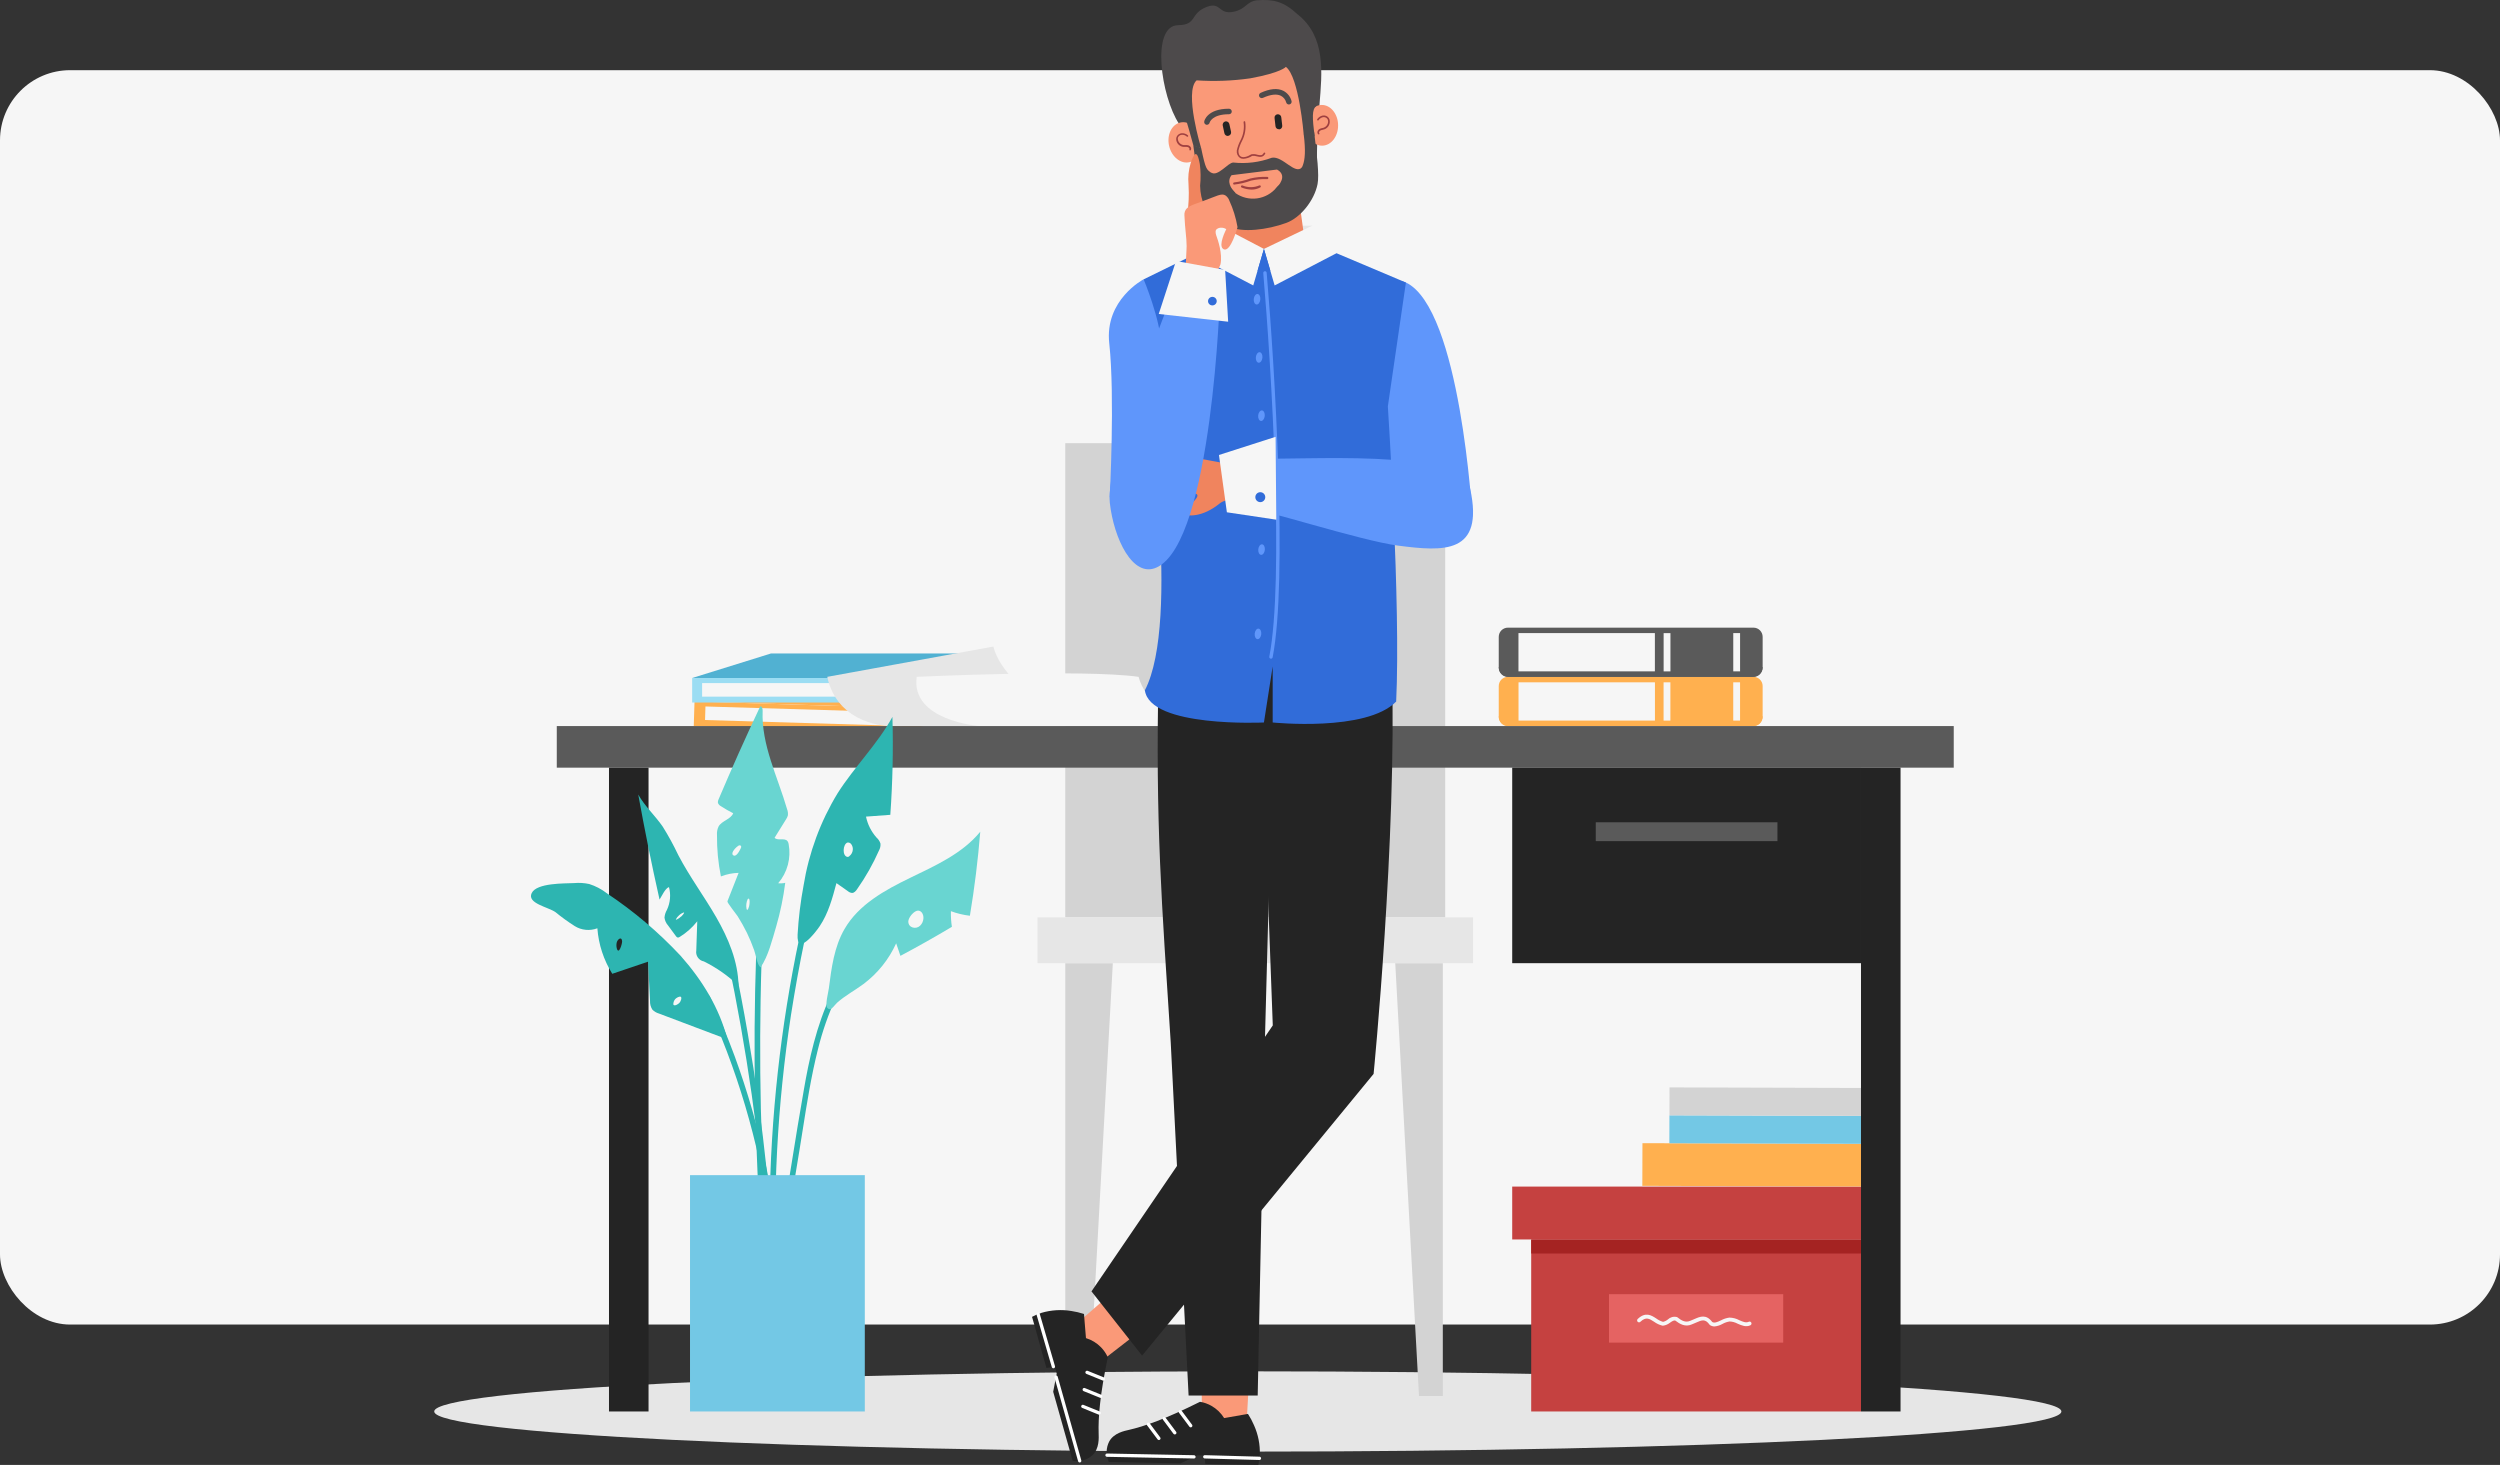 <svg width="570" height="334" viewBox="0 0 570 334" fill="none" xmlns="http://www.w3.org/2000/svg">
<rect x="0" y="0" width="570" height="334" fill="#333333" stroke="none"/>
<rect y="16" width="570" height="286" rx="16" fill="#F6F6F6"/>
<path d="M284.5 330.967C386.949 330.967 470 326.869 470 321.816C470 316.761 386.949 312.663 284.5 312.663C182.051 312.663 99 316.761 99 321.816C99 326.869 182.051 330.967 284.5 330.967Z" fill="#E6E6E6"/>
<path d="M329.507 101.044H242.885V209.157H329.507V101.044Z" fill="#D3D3D3"/>
<path d="M253.723 219.605H242.885V318.288H248.304L253.723 219.605Z" fill="#D3D3D3"/>
<path d="M318.115 219.605H328.962V318.288H323.534L318.115 219.605Z" fill="#D3D3D3"/>
<path d="M236.551 219.605H335.858V209.157H236.551V219.605Z" fill="#E6E6E6"/>
<path d="M341.714 163.321C341.713 163.613 341.769 163.903 341.881 164.173C341.992 164.443 342.156 164.689 342.362 164.896C342.569 165.103 342.815 165.266 343.085 165.377C343.355 165.489 343.645 165.546 343.937 165.544H399.66C399.954 165.544 400.241 165.487 400.511 165.375C400.781 165.263 401.024 165.099 401.228 164.893C401.436 164.686 401.599 164.441 401.709 164.171C401.818 163.901 401.875 163.613 401.875 163.321H341.714Z" fill="#FFB04F"/>
<path d="M399.785 154.32H343.812C342.653 154.32 341.714 155.259 341.714 156.418V163.446C341.714 164.605 342.653 165.544 343.812 165.544H399.785C400.944 165.544 401.884 164.605 401.884 163.446V156.418C401.884 155.259 400.944 154.32 399.785 154.32Z" fill="#FFB04F"/>
<path d="M346.223 155.569V164.293H377.325V155.569H346.223Z" fill="#F6F6F6"/>
<path d="M379.295 155.57V164.294H380.849V155.57H379.295Z" fill="#F6F6F6"/>
<path d="M395.178 155.569V164.293H396.732V155.569H395.178Z" fill="#F6F6F6"/>
<path d="M387.741 162.883C389.407 162.883 390.758 161.531 390.758 159.864C390.758 158.197 389.407 156.846 387.741 156.846C386.075 156.846 384.723 158.197 384.723 159.864C384.723 161.531 386.075 162.883 387.741 162.883Z" fill="#FFB04F"/>
<path d="M399.785 143.103H343.812C342.653 143.103 341.714 144.043 341.714 145.202V152.229C341.714 153.388 342.653 154.328 343.812 154.328H399.785C400.944 154.328 401.884 153.388 401.884 152.229V145.202C401.884 144.043 400.944 143.103 399.785 143.103Z" fill="#5A5A5A"/>
<path d="M341.714 152.104C341.714 152.396 341.771 152.684 341.883 152.954C341.995 153.223 342.159 153.467 342.365 153.673C342.572 153.879 342.817 154.042 343.087 154.153C343.356 154.264 343.645 154.32 343.937 154.319H399.66C400.247 154.319 400.81 154.085 401.225 153.67C401.64 153.255 401.875 152.691 401.875 152.104H341.714Z" fill="#5A5A5A"/>
<path d="M346.21 144.345V153.069H377.312V144.345H346.21Z" fill="#F6F6F6"/>
<path d="M379.307 144.354V153.078H380.861V144.354H379.307Z" fill="#F6F6F6"/>
<path d="M395.184 144.345V153.069H396.738V144.345H395.184Z" fill="#F6F6F6"/>
<path d="M387.741 151.658C389.407 151.658 390.758 150.306 390.758 148.639C390.758 146.972 389.407 145.621 387.741 145.621C386.075 145.621 384.723 146.972 384.723 148.639C384.723 150.306 386.075 151.658 387.741 151.658Z" fill="#5A5A5A"/>
<path d="M205.509 161.422L158.352 159.931L158.176 165.518L205.333 167.009L205.509 161.422Z" fill="#FFB04F"/>
<path d="M223.461 161.981L205.347 166.999L205.517 161.409L223.639 156.391L223.461 161.981Z" fill="#FFB04F"/>
<path d="M205.518 161.409L158.364 159.927L176.487 154.899L223.641 156.391L205.518 161.409Z" fill="#FFB04F"/>
<path d="M205.756 162.423L160.843 161.075L160.75 164.165L205.663 165.513L205.756 162.423Z" fill="#F6F6F6"/>
<path d="M223.506 160.731L205.384 165.66L205.482 162.571L223.604 157.641L223.506 160.731Z" fill="#E6E6E6"/>
<path d="M204.993 154.587H157.812V160.177H204.993V154.587Z" fill="#9BDDF3"/>
<path d="M222.945 154.587L204.992 160.177V154.587L222.945 148.997V154.587Z" fill="#316CD9"/>
<path d="M204.993 154.587H157.812L175.765 148.997H222.946L204.993 154.587Z" fill="#51B1D2"/>
<path d="M204.995 155.748H160.082V158.837H204.995V155.748Z" fill="#F6F6F6"/>
<path d="M222.945 153.337L204.992 158.838V155.748L222.945 150.248V153.337Z" fill="#E6E6E6"/>
<path d="M248.307 165.544H202.903C202.903 165.544 191.039 165.544 188.619 154.319L226.471 147.417C229.56 158.659 248.307 165.544 248.307 165.544Z" fill="#E6E6E6"/>
<path d="M279.68 165.544H223.295C223.295 165.544 207.592 164.338 209.012 154.319C209.012 154.319 247.069 152.533 259.594 154.319C262.718 165.571 279.68 165.544 279.68 165.544Z" fill="#F6F6F6"/>
<path d="M424.308 282.596H349.113V321.816H424.308V282.596Z" fill="#C54140"/>
<path d="M424.308 282.596H349.113V285.802H424.308V282.596Z" fill="#A52322"/>
<path d="M406.57 295.071H366.852V306.116H406.57V295.071Z" fill="#E56362"/>
<path d="M428.636 270.541H344.784V282.597H428.636V270.541Z" fill="#C54140"/>
<path d="M390.901 302.43C390.539 302.427 390.186 302.324 389.884 302.125C389.843 302.095 389.804 302.06 389.777 302.018C388.775 300.642 388.034 300.966 386.706 301.553C386.392 301.698 386.063 301.84 385.704 301.974C384.213 302.608 383.028 301.894 381.955 301.081C381.634 301.001 381.288 301.206 380.778 301.562C380.315 301.941 379.755 302.181 379.162 302.258H379.064C378.371 302.092 377.719 301.79 377.144 301.366C376.029 300.642 375.288 300.171 374.01 301.366C373.969 301.407 373.921 301.44 373.868 301.464C373.815 301.487 373.755 301.496 373.699 301.496C373.64 301.496 373.583 301.487 373.53 301.464C373.477 301.44 373.426 301.407 373.385 301.366C373.305 301.283 373.257 301.17 373.257 301.055C373.257 300.936 373.305 300.823 373.385 300.74C375.172 299.018 376.527 299.892 377.618 300.607C378.086 300.954 378.611 301.218 379.171 301.384C379.574 301.289 379.951 301.105 380.268 300.838C380.535 300.583 380.861 300.399 381.217 300.298C381.569 300.201 381.946 300.195 382.304 300.278C382.352 300.29 382.399 300.31 382.438 300.34C383.472 301.17 384.323 301.588 385.358 301.152C385.696 301.028 386.01 300.886 386.321 300.749C387.634 300.171 389.001 299.572 390.391 301.419C390.892 301.707 391.482 301.464 392.374 301.046C392.973 300.711 393.631 300.497 394.313 300.411C395.098 300.429 395.869 300.631 396.56 301.001C397.375 301.357 398.077 301.671 398.712 301.366C398.765 301.339 398.821 301.324 398.881 301.321C398.937 301.318 398.996 301.327 399.05 301.345C399.106 301.366 399.156 301.396 399.198 301.434C399.242 301.473 399.278 301.52 399.302 301.571C399.349 301.677 399.355 301.799 399.317 301.909C399.278 302.015 399.198 302.107 399.097 302.161C398.095 302.635 397.132 302.214 396.204 301.814C395.635 301.499 395.003 301.321 394.357 301.295C393.791 301.381 393.249 301.565 392.751 301.84C392.181 302.167 391.553 302.368 390.901 302.43Z" fill="#F6F6F6"/>
<path d="M424.348 260.791L374.479 260.642L374.45 270.374L424.318 270.522L424.348 260.791Z" fill="#FFB04F"/>
<path d="M424.353 254.422L380.63 254.294L380.609 260.66L424.335 260.791L424.353 254.422Z" fill="#73C8E5"/>
<path d="M424.374 248.056L380.651 247.925L380.63 254.294L424.356 254.422L424.374 248.056Z" fill="#D3D3D3"/>
<path d="M445.453 165.544H126.945V175.027H445.453V165.544Z" fill="#5A5A5A"/>
<path d="M138.85 321.816H147.867V175.028H138.85V321.816Z" fill="#242424"/>
<path d="M424.306 321.816H433.324V175.028H424.306V321.816Z" fill="#242424"/>
<path d="M344.784 219.605H424.306V175.019H344.784V219.605Z" fill="#242424"/>
<path d="M363.834 191.775H405.257V187.48H363.834V191.775Z" fill="#5A5A5A"/>
<path d="M190.336 226.365C190.265 226.326 190.187 226.303 190.107 226.297C190.027 226.29 189.946 226.301 189.87 226.328C189.794 226.355 189.725 226.398 189.667 226.453C189.608 226.509 189.563 226.576 189.532 226.651C186.122 233.857 184.444 241.707 183.283 248.438C182.301 253.959 181.4 259.593 180.525 265.031C180.141 267.397 179.766 269.755 179.373 272.112L177.088 285.935C177.073 286.024 177.075 286.113 177.096 286.202C177.117 286.288 177.155 286.371 177.209 286.442C177.262 286.514 177.33 286.573 177.407 286.62C177.484 286.665 177.57 286.692 177.659 286.703H177.766C177.906 286.703 178.042 286.656 178.147 286.561C178.252 286.469 178.32 286.342 178.337 286.202L182.301 262.093C182.542 260.61 182.774 259.128 183.015 257.627C183.971 251.572 184.961 245.313 186.479 239.288C187.491 235.146 188.905 231.114 190.702 227.249C190.738 227.167 190.757 227.079 190.758 226.99C190.759 226.9 190.742 226.811 190.708 226.729C190.674 226.646 190.623 226.571 190.559 226.509C190.495 226.446 190.419 226.397 190.336 226.365Z" fill="#2DB5B1"/>
<path d="M183.27 213.604C183.184 213.524 183.079 213.468 182.964 213.443C182.849 213.418 182.73 213.424 182.618 213.461C182.518 213.492 182.429 213.55 182.359 213.629C182.29 213.708 182.244 213.804 182.225 213.908C180.101 223.989 178.458 234.276 177.334 244.483C176.209 254.689 175.548 265.307 175.486 275.694C175.432 281.479 175.539 287.382 175.816 293.238C175.818 293.354 175.85 293.464 175.91 293.559C175.97 293.654 176.054 293.734 176.155 293.784C176.253 293.831 176.359 293.855 176.467 293.855C176.594 293.861 176.718 293.826 176.825 293.757C176.916 293.701 176.99 293.621 177.039 293.523C177.088 293.428 177.109 293.321 177.101 293.212C176.619 282.917 176.646 272.506 177.182 262.271C177.717 252.038 178.798 241.509 180.36 231.321C181.253 225.659 182.279 219.908 183.475 214.22C183.499 214.108 183.492 213.993 183.456 213.884C183.42 213.776 183.356 213.679 183.27 213.604Z" fill="#2DB5B1"/>
<path d="M175.899 294.241C174.891 283.258 174.176 272.059 173.739 261.067C173.301 250.072 173.23 238.956 173.418 227.963C173.525 221.802 173.73 215.515 174.025 209.273C174.031 209.19 174.02 209.107 173.993 209.029C173.965 208.951 173.922 208.879 173.866 208.818C173.81 208.757 173.743 208.708 173.667 208.674C173.591 208.64 173.51 208.622 173.427 208.621C173.341 208.615 173.254 208.626 173.173 208.655C173.092 208.682 173.017 208.726 172.953 208.784C172.888 208.841 172.836 208.911 172.8 208.989C172.763 209.067 172.742 209.151 172.739 209.237C172.212 220.31 171.98 231.499 172.052 242.502C172.123 253.503 172.498 264.646 173.159 275.623C173.534 281.784 174.051 288.061 174.578 294.294C174.594 294.46 174.672 294.614 174.796 294.724C174.92 294.834 175.081 294.896 175.248 294.893H175.31C175.393 294.893 175.475 294.875 175.551 294.843C175.627 294.807 175.695 294.76 175.751 294.697C175.806 294.635 175.848 294.564 175.874 294.484C175.899 294.407 175.908 294.324 175.899 294.241Z" fill="#2DB5B1"/>
<path d="M174.817 266.932C173.737 256.539 172.29 246.063 170.514 235.785C169.523 229.999 168.389 224.123 167.166 218.301C167.15 218.221 167.119 218.145 167.073 218.078C167.027 218.011 166.969 217.953 166.9 217.909C166.832 217.865 166.755 217.835 166.675 217.821C166.595 217.807 166.513 217.809 166.434 217.828C166.348 217.844 166.267 217.877 166.194 217.925C166.122 217.972 166.06 218.034 166.011 218.107C165.963 218.179 165.93 218.261 165.914 218.346C165.897 218.432 165.898 218.519 165.916 218.604C168.068 228.811 169.907 239.187 171.371 249.44C172.835 259.691 173.995 270.389 174.781 280.871C175.21 286.668 175.54 292.598 175.763 298.49C175.768 298.659 175.839 298.819 175.961 298.937C176.083 299.053 176.246 299.118 176.415 299.115C176.496 299.112 176.577 299.094 176.651 299.062C176.726 299.026 176.793 298.979 176.848 298.92C176.904 298.86 176.947 298.789 176.975 298.712C177.004 298.635 177.016 298.555 177.013 298.472C176.656 287.946 175.906 277.336 174.817 266.932Z" fill="#2DB5B1"/>
<path d="M174.731 266.199C172.948 257.559 170.528 249.061 167.491 240.776C165.813 236.232 163.92 231.669 161.84 227.222C161.798 227.125 161.732 227.042 161.647 226.981C161.562 226.92 161.462 226.883 161.358 226.873C161.241 226.863 161.123 226.885 161.017 226.937C160.912 226.989 160.823 227.069 160.76 227.168C160.691 227.261 160.649 227.37 160.638 227.485C160.626 227.6 160.647 227.716 160.697 227.82C164.365 235.689 167.444 243.821 169.91 252.144C172.36 260.42 174.207 268.865 175.436 277.407C176.123 282.229 176.614 287.231 176.9 292.168C176.904 292.28 176.94 292.393 177.003 292.485C177.066 292.58 177.154 292.657 177.257 292.704C177.349 292.758 177.454 292.784 177.561 292.784C177.691 292.784 177.818 292.749 177.927 292.678C178.016 292.618 178.088 292.538 178.134 292.44C178.18 292.346 178.197 292.239 178.186 292.132C177.668 283.415 176.513 274.747 174.731 266.199Z" fill="#2DB5B1"/>
<path d="M203.474 163.454C200.055 169.705 194.806 174.822 190.976 180.858C187.057 187.295 184.423 194.431 183.218 201.87C182.522 205.572 182.066 209.316 181.852 213.077C181.611 217.979 185.682 212.97 186.887 211.175C188.86 208.246 189.798 204.754 190.708 201.352L193.315 203.183C193.579 203.416 193.911 203.559 194.261 203.593C194.77 203.593 195.154 203.129 195.44 202.701C197.385 199.933 199.053 196.981 200.421 193.887C200.686 193.408 200.798 192.86 200.742 192.315C200.57 191.795 200.262 191.329 199.85 190.967C198.646 189.612 197.818 187.964 197.448 186.189L202.992 185.779C203.519 178.349 203.688 170.893 203.474 163.454ZM193.654 195.226C193.534 195.328 193.382 195.381 193.225 195.378C191.976 195.182 192.154 192.458 193.225 192.101C193.399 192.075 193.576 192.101 193.735 192.176C193.894 192.251 194.027 192.371 194.118 192.521C194.337 192.842 194.452 193.222 194.449 193.61C194.444 193.925 194.367 194.235 194.223 194.515C194.079 194.796 193.872 195.039 193.618 195.226H193.654Z" fill="#2DB5B1"/>
<path d="M221.135 208.791C222.194 202.439 222.983 196.052 223.501 189.628C219.439 194.602 213.323 197.335 207.539 200.138C201.754 202.942 195.772 206.229 192.55 211.819C190.193 215.873 189.577 220.677 188.979 225.338C188.881 226.16 188.086 229.116 188.595 229.759C189.416 230.732 190.157 229.258 190.836 228.642C192.675 226.99 194.889 225.83 196.862 224.365C200.092 221.948 202.659 218.753 204.325 215.078L205.298 217.935C209.262 215.828 213.172 213.622 217.029 211.318C216.852 210.137 216.777 208.941 216.805 207.747C218.202 208.265 219.656 208.616 221.135 208.791ZM210.538 209.39C210.508 210.03 210.233 210.634 209.77 211.077C208.806 211.971 207.093 211.533 207.093 210.104C207.093 209.211 208.423 207.559 209.378 207.622C210.19 207.675 210.601 208.613 210.538 209.39Z" fill="#69D5D1"/>
<path d="M163.305 209.139C160.546 204.353 157.225 199.888 154.663 194.994C153.602 192.747 152.41 190.565 151.092 188.458C149.351 185.94 147.03 183.832 145.521 181.162C146.967 189.181 148.586 197.161 150.378 205.103C150.887 204.326 151.654 202.531 152.529 202.254C152.99 203.984 152.825 205.822 152.065 207.442C151.746 207.988 151.554 208.598 151.503 209.228C151.593 209.892 151.879 210.514 152.324 211.014L154.109 213.434C154.199 213.593 154.346 213.711 154.52 213.765C154.684 213.77 154.844 213.72 154.975 213.622C156.508 212.675 157.862 211.466 158.975 210.05C158.903 212.276 158.829 214.5 158.751 216.721C158.658 217.279 158.786 217.851 159.11 218.316C159.434 218.78 159.927 219.099 160.483 219.203C163.384 220.638 166.049 222.508 168.384 224.748C168.295 219.221 166.063 213.943 163.305 209.139ZM155.27 208.978C154.949 209.291 154.109 209.871 154.092 209.63C154.255 209.287 154.489 208.983 154.779 208.737C155.098 208.414 155.49 208.172 155.922 208.032C156.163 208.05 155.609 208.702 155.288 208.996L155.27 208.978Z" fill="#2DB5B1"/>
<path d="M155.161 217.899C150.131 212.519 144.493 207.742 138.36 203.665C137.158 202.731 135.801 202.018 134.351 201.557C133.223 201.312 132.064 201.24 130.914 201.343C128.745 201.45 122.371 201.263 121.228 203.62C120.086 205.978 124.996 206.799 126.647 207.969C128.04 209.113 129.501 210.172 131.021 211.139C131.787 211.617 132.653 211.911 133.551 212C134.449 212.088 135.355 211.967 136.199 211.648C136.471 215.333 137.639 218.895 139.6 222.025L147.76 219.265C147.903 222.239 148.055 225.222 148.206 228.195C148.171 228.898 148.355 229.593 148.733 230.186C149.142 230.611 149.657 230.919 150.224 231.08L165.847 236.982C164.035 229.838 160.08 223.427 155.161 217.899ZM140.645 216.283C140.507 215.792 140.507 215.273 140.645 214.783C140.859 214.131 141.716 213.452 141.841 214.559C141.904 215.095 141.1 217.801 140.645 216.283ZM153.518 229.061C153.498 228.604 153.648 228.156 153.938 227.802C154.206 227.507 154.929 227.088 155.223 227.275C155.518 227.463 155.223 228.329 154.902 228.659C154.58 228.99 153.724 229.499 153.518 229.026V229.061Z" fill="#2DB5B1"/>
<path d="M177.428 201.379C178.466 200.163 179.219 198.73 179.632 197.184C180.044 195.639 180.106 194.021 179.811 192.449C179.779 192.209 179.69 191.979 179.553 191.78C178.91 190.949 177.294 191.78 176.607 191.012L179.213 186.814C179.404 186.543 179.546 186.241 179.633 185.922C179.695 185.457 179.64 184.984 179.472 184.546C177.312 177.072 173.553 169.848 173.884 162.079C173.884 161.641 173.785 161.034 173.339 161.034C170.036 168.035 166.87 175.102 163.841 182.234C163.71 182.48 163.654 182.759 163.68 183.037C163.799 183.371 164.042 183.646 164.358 183.805C165.264 184.397 166.203 184.937 167.17 185.421C166.599 186.841 164.555 187.118 163.823 188.458C163.543 189.06 163.423 189.724 163.474 190.387C163.441 193.555 163.74 196.719 164.367 199.825C165.655 199.323 167.02 199.048 168.402 199.013C167.554 201.174 166.697 203.335 165.849 205.505C165.742 205.782 167.938 208.505 168.188 208.907C168.96 210.139 169.669 211.408 170.313 212.711C170.929 213.997 171.477 215.314 171.955 216.658C172.339 217.694 172.589 219.882 173.402 220.569C175.187 218.006 176.08 214.211 176.973 211.228C177.918 207.971 178.607 204.645 179.035 201.281C178.509 201.407 177.965 201.44 177.428 201.379ZM168.893 193.414C168.706 193.789 167.831 195.655 167.108 194.941C166.563 194.387 167.894 193.101 168.313 192.851C168.5 192.735 168.76 192.655 168.911 192.851C169.063 193.047 168.992 193.226 168.893 193.414ZM170.884 206.103C170.884 206.594 170.402 208.032 170.206 207.201C170.067 206.459 170.161 205.692 170.473 205.005C170.599 204.835 170.777 204.817 170.857 205.085C170.899 205.263 170.917 205.446 170.911 205.63C170.911 205.788 170.902 205.946 170.884 206.103Z" fill="#69D5D1"/>
<path d="M197.175 267.934H157.324V321.816H197.175V267.934Z" fill="#73C8E5"/>
<path d="M274.003 325.06L284.163 325.511L284.883 312.823H274.003V325.06Z" fill="#FA9978"/>
<path d="M284.535 322.371C285.074 323.195 285.538 324.067 285.923 324.974C286.868 327.085 287.319 329.386 287.242 331.699C287.208 332.476 287.095 333.247 286.903 334C282.878 333.879 278.843 333.893 274.809 333.766L274.557 331.821H272.978L269.161 333.65L252.815 333.339C252.471 332.604 252.301 331.797 252.315 330.985C252.33 330.172 252.531 329.375 252.902 328.654C253.96 326.718 256.372 326.24 257.422 326.006C260.78 325.241 265.768 323.533 273.603 319.61C274.518 319.762 275.399 320.073 276.206 320.53C277.392 321.203 278.389 322.163 279.104 323.323L284.535 322.371Z" fill="#242424"/>
<path d="M271.488 325.443C271.429 325.44 271.37 325.428 271.318 325.398C271.265 325.372 271.219 325.333 271.184 325.286L268.763 322.039C268.718 321.959 268.704 321.864 268.724 321.775C268.744 321.683 268.795 321.603 268.869 321.55C268.943 321.493 269.035 321.467 269.127 321.476C269.219 321.481 269.306 321.523 269.37 321.588L271.791 324.835C271.85 324.915 271.875 325.016 271.861 325.114C271.846 325.215 271.793 325.304 271.713 325.363C271.649 325.413 271.57 325.44 271.488 325.443Z" fill="white"/>
<path d="M267.855 327.056C267.797 327.056 267.739 327.041 267.687 327.017C267.634 326.991 267.588 326.955 267.551 326.908L265.13 323.655C265.099 323.613 265.078 323.569 265.065 323.521C265.053 323.471 265.05 323.423 265.057 323.373C265.065 323.323 265.081 323.275 265.108 323.234C265.133 323.189 265.168 323.154 265.208 323.124C265.287 323.065 265.387 323.041 265.485 323.056C265.582 323.071 265.67 323.124 265.729 323.204L268.159 326.457C268.218 326.537 268.243 326.638 268.228 326.738C268.213 326.836 268.16 326.925 268.081 326.988C268.013 327.029 267.935 327.053 267.855 327.056Z" fill="white"/>
<path d="M264.229 328.331C264.169 328.334 264.11 328.319 264.057 328.292C264.004 328.266 263.959 328.224 263.925 328.177L261.495 324.93C261.451 324.85 261.437 324.755 261.456 324.663C261.476 324.574 261.528 324.494 261.602 324.438C261.676 324.384 261.768 324.358 261.86 324.364C261.952 324.373 262.038 324.411 262.103 324.479L264.524 327.723C264.556 327.765 264.579 327.809 264.592 327.857C264.605 327.907 264.608 327.957 264.601 328.005C264.594 328.055 264.576 328.103 264.549 328.147C264.523 328.189 264.487 328.224 264.446 328.254C264.385 328.304 264.308 328.334 264.229 328.331Z" fill="white"/>
<path d="M287.144 332.879L274.685 332.532C274.584 332.526 274.489 332.485 274.42 332.41C274.35 332.339 274.312 332.241 274.312 332.141C274.316 332.043 274.358 331.951 274.43 331.883C274.5 331.814 274.595 331.776 274.693 331.776L287.161 332.123C287.261 332.129 287.355 332.17 287.423 332.244C287.491 332.319 287.528 332.413 287.525 332.514C287.524 332.565 287.514 332.612 287.494 332.657C287.474 332.701 287.445 332.743 287.41 332.775C287.375 332.811 287.333 332.834 287.287 332.852C287.242 332.87 287.193 332.879 287.144 332.879Z" fill="white"/>
<path d="M272.22 332.541L252.394 332.158C252.295 332.155 252.2 332.114 252.13 332.043C252.06 331.972 252.021 331.877 252.021 331.776C252.026 331.675 252.069 331.58 252.142 331.512C252.214 331.441 252.311 331.402 252.412 331.402L272.228 331.785C272.328 331.788 272.423 331.829 272.493 331.9C272.562 331.972 272.601 332.067 272.601 332.167C272.601 332.218 272.591 332.265 272.572 332.313C272.553 332.357 272.525 332.399 272.489 332.434C272.454 332.47 272.411 332.496 272.365 332.514C272.319 332.532 272.269 332.541 272.22 332.541Z" fill="white"/>
<path d="M251.412 310.101L244.836 302.341L254.425 294.003L261.085 302.611L251.412 310.101Z" fill="#FA9978"/>
<path d="M247.149 299.593C246.215 299.278 245.254 299.05 244.279 298.908C241.997 298.528 239.658 298.673 237.44 299.332C236.699 299.563 235.982 299.865 235.302 300.242C236.438 304.105 237.441 308.016 238.588 311.886L240.532 311.64L240.931 313.167L240.126 317.324L244.563 333.063C245.362 333.211 246.183 333.173 246.965 332.953C247.747 332.731 248.468 332.337 249.074 331.794C250.678 330.282 250.529 327.827 250.49 326.75C250.38 323.308 250.771 318.048 252.584 309.472C252.206 308.627 251.682 307.853 251.035 307.186C250.086 306.208 248.903 305.487 247.599 305.09L247.149 299.593Z" fill="#242424"/>
<path d="M247.477 312.998C247.493 313.054 247.522 313.107 247.561 313.149C247.601 313.193 247.65 313.229 247.705 313.25L251.457 314.771C251.546 314.795 251.641 314.786 251.723 314.741C251.806 314.7 251.87 314.631 251.905 314.545C251.939 314.459 251.942 314.365 251.911 314.276C251.881 314.19 251.82 314.116 251.74 314.071L247.988 312.55C247.895 312.511 247.791 312.514 247.699 312.553C247.607 312.591 247.534 312.666 247.496 312.758C247.464 312.835 247.457 312.918 247.477 312.998Z" fill="white"/>
<path d="M246.835 316.921C246.851 316.977 246.879 317.027 246.917 317.072C246.954 317.116 247.002 317.152 247.055 317.176L250.815 318.697C250.861 318.715 250.91 318.727 250.96 318.727C251.01 318.727 251.059 318.715 251.105 318.697C251.151 318.676 251.193 318.646 251.228 318.611C251.262 318.575 251.289 318.534 251.307 318.486C251.344 318.394 251.342 318.294 251.303 318.202C251.265 318.11 251.192 318.039 251.1 318.003L247.338 316.476C247.245 316.437 247.141 316.44 247.049 316.479C246.957 316.517 246.884 316.592 246.845 316.684C246.821 316.761 246.817 316.844 246.835 316.921Z" fill="white"/>
<path d="M246.518 320.752C246.532 320.811 246.56 320.865 246.6 320.909C246.639 320.954 246.69 320.986 246.746 321.007L250.5 322.537C250.589 322.561 250.684 322.549 250.767 322.507C250.849 322.466 250.913 322.395 250.948 322.309C250.982 322.223 250.985 322.128 250.954 322.042C250.924 321.953 250.863 321.882 250.783 321.834L247.031 320.313C246.985 320.292 246.936 320.283 246.885 320.281C246.835 320.281 246.785 320.292 246.739 320.31C246.693 320.331 246.651 320.361 246.617 320.396C246.582 320.432 246.556 320.476 246.539 320.524C246.504 320.595 246.497 320.675 246.518 320.752Z" fill="white"/>
<path d="M236.323 299.726L239.81 311.696C239.84 311.791 239.906 311.874 239.994 311.922C240.082 311.972 240.185 311.984 240.282 311.957C240.376 311.928 240.456 311.865 240.503 311.779C240.551 311.693 240.563 311.592 240.539 311.498L237.049 299.518C237.019 299.424 236.954 299.343 236.866 299.296C236.778 299.249 236.675 299.237 236.579 299.266C236.532 299.278 236.488 299.302 236.45 299.332C236.411 299.361 236.379 299.4 236.355 299.441C236.332 299.486 236.316 299.533 236.311 299.581C236.306 299.631 236.31 299.679 236.323 299.726Z" fill="white"/>
<path d="M240.426 314.083L245.81 333.173C245.838 333.268 245.901 333.348 245.988 333.398C246.075 333.449 246.177 333.461 246.274 333.437C246.37 333.407 246.451 333.342 246.499 333.253C246.548 333.164 246.561 333.06 246.536 332.962L241.154 313.885C241.126 313.787 241.062 313.707 240.976 313.657C240.889 313.606 240.787 313.594 240.69 313.618C240.642 313.633 240.597 313.654 240.557 313.683C240.518 313.713 240.485 313.751 240.46 313.796C240.436 313.837 240.42 313.885 240.414 313.935C240.408 313.986 240.412 314.036 240.426 314.083Z" fill="white"/>
<path d="M286.756 318.187H271L266.931 237.77C264.888 205.762 263.396 188.196 264.156 153.116L290.686 151.765L288.385 237.77L286.756 318.187Z" fill="#242424"/>
<path d="M260.4 309.081L248.855 294.436L290.194 233.794L287.259 154.549L317.37 152.182C318.49 191.216 313.18 244.85 313.18 244.85L260.4 309.081Z" fill="#242424"/>
<path d="M335.707 117.873C328.672 115.141 313.844 115.194 313.844 115.194C313.844 115.194 308.55 96.004 308.255 92.941C306.907 78.966 314.085 61.365 320.548 64.41C333.019 70.322 335.707 117.873 335.707 117.873Z" fill="#5F96FB"/>
<path d="M298.787 58.061H278.112V51.471H299.171L298.787 58.061Z" fill="#E6E6E6"/>
<path d="M281.71 37.969C281.71 37.969 280.023 57.427 279.032 65.285L298.199 64.776C298.127 54.569 295.761 47.479 295.69 37.281C294.851 34.549 281.71 37.969 281.71 37.969Z" fill="#F0845E"/>
<path d="M268.798 28.2C264.728 22.003 262.335 5.822 268.629 5.741C273.003 5.679 271.235 3.062 275.146 1.571C278.502 0.321 277.708 3.456 281.35 2.661C284.109 2.062 284.135 0.393 286.546 0.071C290.322 -0.232 292.724 0.366 295.794 3.223C302.329 8.34 301.454 16.511 300.829 23.976C299.624 38.192 301.133 37.103 298.928 39.371C292.42 46.077 272.664 40.666 268.798 28.2Z" fill="#4D4A4B"/>
<path d="M292.695 49.658L284.277 50.712C281.819 51.01 279.344 50.324 277.39 48.803C275.437 47.283 274.164 45.05 273.85 42.594L270.993 19.645C270.902 18.891 271.113 18.132 271.579 17.533C272.046 16.934 272.731 16.544 273.484 16.448L294.748 13.769C295.502 13.676 296.262 13.884 296.863 14.349C297.463 14.815 297.855 15.498 297.953 16.252L299.319 38.96C299.962 44.095 297.774 49.024 292.695 49.658Z" fill="#FA9978"/>
<path d="M275.201 28.449H275.076C274.991 28.435 274.91 28.403 274.838 28.355C274.766 28.308 274.704 28.247 274.656 28.175C274.609 28.103 274.576 28.022 274.561 27.938C274.546 27.852 274.548 27.766 274.567 27.681C274.567 27.566 275.228 24.788 280.209 24.788C280.378 24.788 280.538 24.855 280.657 24.974C280.776 25.093 280.843 25.254 280.843 25.422C280.843 25.505 280.827 25.587 280.795 25.664C280.763 25.74 280.716 25.809 280.657 25.867C280.598 25.925 280.528 25.971 280.451 26.002C280.374 26.033 280.292 26.049 280.209 26.047C276.308 26.047 275.808 27.922 275.799 27.941C275.771 28.08 275.697 28.206 275.588 28.299C275.48 28.391 275.344 28.444 275.201 28.449Z" fill="#4D4A4B"/>
<path d="M293.862 23.824C293.72 23.823 293.582 23.773 293.471 23.684C293.359 23.595 293.28 23.472 293.246 23.333C293.16 23.012 293.008 22.713 292.799 22.454C292.59 22.196 292.328 21.984 292.033 21.833C291.077 21.36 289.667 21.53 287.944 22.315C287.792 22.385 287.619 22.392 287.462 22.334C287.306 22.276 287.179 22.159 287.109 22.007C287.039 21.856 287.032 21.683 287.09 21.526C287.148 21.369 287.265 21.242 287.417 21.172C289.542 20.199 291.291 20.047 292.613 20.708C293.071 20.946 293.474 21.279 293.796 21.683C294.117 22.088 294.35 22.556 294.478 23.056C294.497 23.137 294.499 23.221 294.485 23.303C294.47 23.384 294.44 23.463 294.395 23.532C294.35 23.602 294.292 23.663 294.223 23.709C294.155 23.757 294.078 23.79 293.996 23.806L293.862 23.824Z" fill="#4D4A4B"/>
<path d="M301.48 33.214C303.516 33.179 305.132 31.073 305.088 28.509C305.045 25.945 303.359 23.894 301.323 23.928C299.287 23.963 297.672 26.069 297.715 28.634C297.758 31.198 299.444 33.248 301.48 33.214Z" fill="#FA9978"/>
<path d="M300.64 30.638C300.613 30.639 300.586 30.634 300.561 30.623C300.536 30.613 300.514 30.596 300.497 30.576C300.439 30.504 300.398 30.42 300.376 30.331C300.355 30.241 300.353 30.148 300.372 30.058C300.401 29.922 300.458 29.794 300.539 29.682C300.621 29.569 300.725 29.476 300.845 29.406C301.045 29.305 301.259 29.233 301.479 29.191C301.622 29.191 301.747 29.129 301.872 29.084C302.158 28.966 302.401 28.764 302.568 28.503C302.736 28.243 302.82 27.938 302.809 27.629C302.797 27.446 302.742 27.269 302.649 27.111C302.533 26.957 302.375 26.839 302.196 26.77C302.016 26.7 301.82 26.682 301.631 26.718C301.226 26.81 300.872 27.053 300.64 27.397C300.625 27.418 300.607 27.436 300.586 27.449C300.564 27.463 300.54 27.472 300.515 27.476C300.49 27.481 300.464 27.48 300.44 27.474C300.415 27.468 300.392 27.456 300.372 27.441C300.331 27.411 300.304 27.366 300.296 27.316C300.287 27.267 300.299 27.215 300.327 27.173C300.615 26.748 301.057 26.451 301.559 26.343C301.824 26.29 302.098 26.315 302.348 26.415C302.599 26.515 302.815 26.685 302.97 26.906C303.101 27.115 303.174 27.355 303.185 27.602C303.212 27.998 303.113 28.393 302.9 28.728C302.689 29.064 302.375 29.323 302.006 29.468C301.862 29.518 301.716 29.56 301.568 29.593C301.382 29.626 301.201 29.686 301.032 29.772C300.962 29.811 300.9 29.865 300.85 29.93C300.801 29.994 300.766 30.068 300.747 30.147C300.737 30.182 300.736 30.22 300.743 30.255C300.751 30.291 300.768 30.324 300.791 30.353C300.825 30.389 300.844 30.437 300.844 30.486C300.844 30.536 300.825 30.584 300.791 30.62C300.769 30.635 300.744 30.644 300.718 30.647C300.691 30.65 300.664 30.647 300.64 30.638Z" fill="#9F4040"/>
<path d="M271.219 36.978C273.201 36.511 274.332 34.109 273.744 31.613C273.157 29.117 271.074 27.472 269.091 27.939C267.109 28.405 265.979 30.807 266.567 33.304C267.154 35.8 269.237 37.445 271.219 36.978Z" fill="#FA9978"/>
<path d="M271.351 34.299H271.27C271.225 34.276 271.19 34.236 271.173 34.188C271.157 34.139 271.159 34.086 271.181 34.04C271.196 34.008 271.204 33.973 271.204 33.938C271.204 33.902 271.196 33.867 271.181 33.835C271.142 33.761 271.089 33.697 271.025 33.645C270.96 33.593 270.886 33.554 270.806 33.531C270.621 33.493 270.432 33.478 270.244 33.486C270.092 33.5 269.94 33.5 269.788 33.486C269.399 33.438 269.035 33.267 268.748 32.999C268.461 32.731 268.266 32.38 268.19 31.995C268.145 31.751 268.161 31.5 268.234 31.263C268.332 31.013 268.499 30.797 268.716 30.639C268.933 30.48 269.19 30.387 269.458 30.37C269.972 30.347 270.476 30.527 270.86 30.87C270.878 30.887 270.892 30.908 270.901 30.931C270.911 30.954 270.916 30.979 270.916 31.004C270.916 31.029 270.911 31.054 270.901 31.077C270.892 31.099 270.878 31.121 270.86 31.138C270.823 31.172 270.776 31.191 270.726 31.191C270.676 31.191 270.628 31.172 270.592 31.138C270.441 30.997 270.264 30.889 270.071 30.818C269.878 30.748 269.672 30.717 269.467 30.727C269.274 30.738 269.089 30.802 268.931 30.913C268.774 31.023 268.65 31.175 268.574 31.352C268.528 31.528 268.528 31.712 268.574 31.888C268.638 32.192 268.794 32.469 269.021 32.681C269.248 32.893 269.534 33.031 269.842 33.076H270.244C270.471 33.058 270.7 33.076 270.922 33.129C271.054 33.166 271.176 33.231 271.281 33.319C271.385 33.406 271.47 33.515 271.529 33.638C271.571 33.72 271.593 33.81 271.593 33.902C271.593 33.993 271.571 34.084 271.529 34.165C271.518 34.204 271.494 34.237 271.462 34.262C271.43 34.286 271.391 34.299 271.351 34.299Z" fill="#9F4040"/>
<path d="M291.579 29.468C291.388 29.471 291.203 29.402 291.06 29.275C290.918 29.147 290.829 28.971 290.811 28.781L290.606 26.995C290.582 26.889 290.582 26.779 290.604 26.672C290.626 26.565 290.67 26.464 290.734 26.376C290.797 26.287 290.879 26.213 290.973 26.159C291.067 26.104 291.171 26.069 291.28 26.057C291.388 26.045 291.497 26.056 291.601 26.089C291.705 26.122 291.8 26.177 291.882 26.249C291.963 26.322 292.028 26.41 292.073 26.509C292.118 26.609 292.141 26.716 292.142 26.825L292.347 28.611C292.363 28.715 292.358 28.822 292.332 28.924C292.306 29.026 292.26 29.122 292.195 29.205C292.131 29.289 292.05 29.358 291.958 29.41C291.866 29.461 291.764 29.493 291.659 29.504L291.579 29.468Z" fill="#242424"/>
<path d="M279.925 30.995C279.749 30.994 279.578 30.933 279.44 30.823C279.303 30.713 279.206 30.56 279.166 30.388L278.782 28.602C278.761 28.503 278.76 28.401 278.778 28.301C278.796 28.202 278.834 28.107 278.889 28.022C278.945 27.936 279.016 27.863 279.099 27.806C279.183 27.748 279.277 27.708 279.376 27.687C279.475 27.666 279.577 27.664 279.677 27.683C279.777 27.701 279.871 27.739 279.957 27.794C280.041 27.849 280.115 27.921 280.172 28.004C280.23 28.088 280.27 28.182 280.291 28.281L280.684 30.067C280.719 30.264 280.676 30.467 280.564 30.633C280.453 30.8 280.281 30.917 280.086 30.96L279.925 30.995Z" fill="#242424"/>
<path d="M283.494 36.21C283.233 36.215 282.975 36.153 282.744 36.032C282.476 35.847 282.263 35.591 282.129 35.294C281.996 34.996 281.946 34.668 281.985 34.344C281.981 34.329 281.981 34.314 281.985 34.299C282.159 33.511 282.435 32.748 282.807 32.031C283.492 30.746 283.746 29.274 283.53 27.834C283.527 27.785 283.543 27.736 283.575 27.698C283.606 27.66 283.651 27.635 283.699 27.629C283.725 27.626 283.751 27.629 283.776 27.637C283.801 27.645 283.824 27.657 283.844 27.674C283.864 27.69 283.88 27.71 283.892 27.733C283.904 27.756 283.911 27.782 283.914 27.807C284.134 29.312 283.868 30.849 283.155 32.192C282.799 32.878 282.531 33.608 282.36 34.362C282.36 35.04 282.548 35.496 282.914 35.692C283.432 35.987 284.333 35.791 285.324 35.174H285.378C285.808 35.102 286.249 35.136 286.663 35.273C287.36 35.443 287.779 35.505 288.127 34.88C288.139 34.858 288.156 34.839 288.176 34.823C288.195 34.808 288.218 34.796 288.242 34.79C288.266 34.783 288.291 34.781 288.316 34.784C288.341 34.788 288.365 34.796 288.386 34.808C288.408 34.82 288.427 34.837 288.443 34.856C288.459 34.876 288.47 34.899 288.477 34.923C288.483 34.947 288.485 34.972 288.482 34.997C288.478 35.022 288.47 35.046 288.458 35.067C287.949 35.96 287.217 35.8 286.574 35.648C286.226 35.533 285.857 35.497 285.494 35.541C284.898 35.937 284.208 36.168 283.494 36.21Z" fill="#9F4040"/>
<path d="M281.41 42.103C281.347 42.104 281.286 42.08 281.239 42.037C281.193 41.994 281.165 41.934 281.16 41.871C281.156 41.838 281.16 41.804 281.169 41.772C281.179 41.739 281.196 41.709 281.217 41.683C281.239 41.657 281.265 41.636 281.296 41.621C281.326 41.606 281.359 41.596 281.392 41.594C282.642 41.435 283.87 41.135 285.052 40.701C286.324 40.399 287.63 40.273 288.936 40.326C288.97 40.327 289.003 40.336 289.034 40.349C289.065 40.364 289.093 40.383 289.116 40.408C289.14 40.433 289.158 40.463 289.17 40.494C289.181 40.526 289.187 40.56 289.186 40.594C289.186 40.629 289.179 40.663 289.165 40.694C289.152 40.726 289.132 40.754 289.106 40.778C289.081 40.801 289.052 40.819 289.019 40.831C288.987 40.842 288.952 40.847 288.918 40.844C287.676 40.794 286.434 40.908 285.222 41.184C283.999 41.636 282.725 41.935 281.428 42.077L281.41 42.103Z" fill="#9F4040"/>
<path d="M285.385 43.229C284.597 43.22 283.818 43.059 283.09 42.756C283.06 42.742 283.033 42.723 283.01 42.699C282.987 42.675 282.969 42.647 282.956 42.615C282.945 42.584 282.939 42.551 282.94 42.518C282.94 42.484 282.948 42.451 282.961 42.421C282.975 42.391 282.994 42.363 283.018 42.34C283.042 42.317 283.071 42.299 283.102 42.287C283.133 42.275 283.166 42.269 283.199 42.27C283.233 42.271 283.265 42.278 283.296 42.292C283.897 42.543 284.542 42.672 285.193 42.672C285.844 42.672 286.489 42.543 287.09 42.292C287.119 42.274 287.152 42.263 287.185 42.259C287.219 42.255 287.253 42.257 287.285 42.266C287.318 42.275 287.348 42.291 287.374 42.312C287.401 42.333 287.422 42.36 287.438 42.39C287.47 42.45 287.476 42.521 287.456 42.586C287.436 42.651 287.391 42.706 287.331 42.738C286.734 43.063 286.065 43.233 285.385 43.229Z" fill="#9F4040"/>
<path d="M299.617 30.066C300.269 35.343 300.814 39.889 300.403 41.969C299.662 45.711 296.528 49.631 293.261 50.827C288.985 52.39 283.191 53.131 280.325 51.658C273.255 48.032 273.184 46.523 272.657 38.022C272.612 36.897 272.085 33.245 272.085 33.245C272.717 33.275 273.33 33.463 273.871 33.789C274.915 38.79 275.13 38.602 276.112 39.362C278.719 41.389 280.37 42.416 281.665 44.014C283.103 45.035 284.876 45.47 286.623 45.231C288.371 44.992 289.962 44.097 291.074 42.728C292.217 41.264 293.618 42.559 294.877 40.853C296.564 38.585 298.18 38.103 297.243 30.619C297.207 30.307 299.064 29.637 299.617 30.066Z" fill="#4D4A4B"/>
<path d="M296.884 38.13C295.277 39.987 292.51 35.531 289.993 35.96C287.183 37.004 284.17 37.38 281.19 37.058C279.967 37.058 277.726 40.344 276.137 39.362C275.807 44.077 280.895 44.416 281.69 44.014C280.565 42.925 279.672 41.335 280.797 39.942L291.153 38.657C293.001 39.666 292.537 41.335 290.841 43.068C292.867 43.827 297.402 40.282 296.884 38.13Z" fill="#4D4A4B"/>
<path d="M273.866 33.791C273.866 33.791 269.938 20.941 272.822 18.324C276.904 18.596 281.003 18.441 285.052 17.86C292.149 16.565 293.185 15.243 293.185 15.243C296.184 17.538 297.238 30.621 297.238 30.621L299.728 31.076C299.202 26.834 299.103 24.906 300.112 24.2C298.8 19.816 298.113 12.591 294.997 9.502C289.516 4.054 278.928 4.724 270.679 8.198C266.394 9.984 268.278 19.941 270.34 27.031C271.099 29.71 270.974 29.013 272.125 33.282L273.866 33.791Z" fill="#4D4A4B"/>
<path d="M318.327 159.956C311.524 166.93 290.171 164.726 290.171 164.726V151.94L288.175 164.726C288.175 164.726 262.134 165.969 261.035 157.379C269.293 141.483 261.411 91.441 261.411 91.441L260.742 63.696L272.276 58.044L288.175 56.731L304.7 57.722L320.546 64.419L316.43 92.655C316.43 92.655 319.389 137.604 318.327 159.956Z" fill="#316CD9"/>
<mask id="mask0_1294_12472" style="mask-type:luminance" maskUnits="userSpaceOnUse" x="260" y="56" width="61" height="105">
<path d="M317.899 157.379C311.096 164.353 281.681 157.379 281.681 157.379L284.011 147.502L272.897 153.315C272.897 153.315 261.8 155.994 260.702 147.404C268.959 131.509 261.416 91.441 261.416 91.441L260.746 63.696L272.281 58.044L288.18 56.731L304.704 57.722L320.55 64.42L316.435 92.656C316.435 92.656 318.961 135.027 317.899 157.379Z" fill="white"/>
</mask>
<g mask="url(#mask0_1294_12472)">
<path d="M287.83 81.58C287.899 80.917 287.62 80.346 287.208 80.303C286.796 80.261 286.406 80.763 286.338 81.425C286.269 82.087 286.548 82.659 286.96 82.701C287.372 82.744 287.762 82.242 287.83 81.58Z" fill="#5F96FB"/>
<path d="M287.351 68.306C287.42 67.644 287.141 67.072 286.729 67.029C286.317 66.987 285.927 67.489 285.859 68.151C285.79 68.814 286.069 69.385 286.481 69.428C286.893 69.47 287.283 68.968 287.351 68.306Z" fill="#5F96FB"/>
<path d="M288.359 94.854C288.428 94.192 288.149 93.621 287.737 93.578C287.325 93.535 286.936 94.038 286.867 94.7C286.798 95.362 287.077 95.934 287.489 95.976C287.901 96.019 288.291 95.517 288.359 94.854Z" fill="#5F96FB"/>
<path d="M286.086 109.152C286.154 108.49 285.876 107.918 285.464 107.876C285.052 107.833 284.662 108.336 284.593 108.998C284.525 109.66 284.803 110.232 285.215 110.274C285.628 110.317 286.017 109.814 286.086 109.152Z" fill="#5F96FB"/>
<path d="M288.382 125.384C288.45 124.722 288.172 124.15 287.76 124.108C287.348 124.065 286.958 124.567 286.889 125.229C286.821 125.892 287.099 126.463 287.511 126.506C287.923 126.548 288.313 126.046 288.382 125.384Z" fill="#5F96FB"/>
<path d="M287.568 144.603C287.636 143.94 287.358 143.369 286.946 143.326C286.534 143.284 286.144 143.786 286.075 144.448C286.007 145.11 286.285 145.682 286.697 145.724C287.11 145.767 287.499 145.265 287.568 144.603Z" fill="#5F96FB"/>
<path d="M288.411 62.226C290.295 84.103 293.208 132.243 289.781 149.79" stroke="#5F96FB" stroke-width="0.78" stroke-linecap="round"/>
</g>
<path d="M285.739 65.08L272.277 58.061L278.106 51.471L288.176 56.748L285.739 65.08Z" fill="#F6F6F6"/>
<path d="M290.618 65.08L304.705 57.739L299.17 51.471L288.181 56.748L290.618 65.08Z" fill="#F6F6F6"/>
<path d="M289.645 61.749H286.716L288.18 56.748L289.645 61.749Z" fill="#316CD9"/>
<path d="M279.26 105.621C277.894 105.415 276.243 105.023 272.118 104.335C268.872 103.816 265.578 103.663 262.298 103.879C259.95 104.112 259.906 104.665 260.308 105.076C260.709 105.487 262.486 105.639 262.486 105.639C260.459 105.639 258.138 105.38 257.424 105.639C256.951 105.835 256.335 107.014 258.049 107.219C258.504 107.219 258.835 107.219 258.835 107.219C258.573 107.239 258.31 107.239 258.049 107.219C257.058 107.219 255.451 107.344 255.281 108.201C255.148 108.88 256.567 108.925 257.469 108.889C256.576 108.969 255.281 109.166 255.299 109.603C255.389 111.89 260.45 111.755 267.226 112.416C268.878 112.577 273.707 111.747 272.94 113.309C271.94 115.309 268.065 116.48 269.494 117.176C270.619 117.721 274.073 118.069 278.117 114.765C278.551 114.438 279.051 114.21 279.581 114.095L279.26 105.621Z" fill="#F0845E"/>
<path d="M318.747 124.401C329.138 125.749 338.449 126.446 335.199 111.417C333.146 101.951 296.116 105.059 286.322 104.514L285.198 116.123C286.867 115.685 310.176 123.284 318.747 124.401Z" fill="#5F96FB"/>
<path d="M277.924 103.737L290.833 99.594L290.994 118.489L279.728 116.801L277.924 103.737Z" fill="#F6F6F6"/>
<path d="M287.348 114.489C287.975 114.489 288.482 113.981 288.482 113.355C288.482 112.728 287.975 112.22 287.348 112.22C286.722 112.22 286.214 112.728 286.214 113.355C286.214 113.981 286.722 114.489 287.348 114.489Z" fill="#316CD9"/>
<path d="M253.017 113.354L268.104 114.908C268.104 114.908 264.979 87.699 264.774 78.859C264.631 72.92 260.748 63.678 260.748 63.678C260.748 63.678 251.82 68.34 252.91 78.26C254.231 90.396 253.017 113.354 253.017 113.354Z" fill="#5F96FB"/>
<path d="M274.686 47.176C274.007 45.655 273.646 44.011 273.624 42.345C273.798 40.687 273.774 39.014 273.552 37.362C273.427 36.71 273.142 35.165 272.66 35.13C272.177 35.094 271.606 36.746 271.463 37.219C270.994 38.784 270.831 40.424 270.981 42.05C271.329 47.488 270.169 49.935 271.053 50.319C271.472 50.516 272.419 50.158 274.686 47.176Z" fill="#F0845E"/>
<path d="M270.274 62.508C270.274 62.017 270.318 61.276 270.354 60.374C270.524 56.302 270.568 56.748 270.55 56.096C270.55 54.176 270.184 52.319 270.05 49.149C270.016 48.823 270.056 48.493 270.167 48.184C270.577 47.095 271.774 46.756 273.737 46.05C277.55 44.666 278.487 43.97 279.433 44.577C279.818 44.86 280.111 45.252 280.272 45.702C281.166 47.64 281.799 49.688 282.156 51.792C281.977 52.408 280.665 56.998 279.255 56.9C279.092 56.882 278.939 56.813 278.817 56.704C277.782 55.81 279.451 52.542 279.594 52.239C279.266 52.029 278.885 51.918 278.496 51.917C278.281 51.9 278.065 51.929 277.862 52.002C277.659 52.074 277.473 52.188 277.317 52.337C276.969 52.792 277.264 53.551 277.38 53.891C277.648 54.614 278.772 57.864 278.272 60.258C277.897 61.216 277.462 62.149 276.969 63.053C276.273 64.463 275.683 65.615 275.282 66.374L270.274 62.508Z" fill="#FA9978"/>
<path d="M253.036 114.631C253.929 122.748 258.285 131.937 263.749 129.365C276.488 123.409 278.175 66.812 278.175 66.812L268.061 65.285C268.061 65.285 251.902 104.308 253.036 114.631Z" fill="#5F96FB"/>
<path d="M268.128 59.508L264.191 71.59L280.019 73.349L279.332 61.553L268.128 59.508Z" fill="#F6F6F6"/>
<path d="M276.542 69.626C277.085 69.559 277.472 69.072 277.406 68.538C277.341 68.005 276.847 67.627 276.304 67.693C275.76 67.76 275.373 68.247 275.439 68.781C275.504 69.314 275.998 69.692 276.542 69.626Z" fill="#316CD9"/>
</svg>
